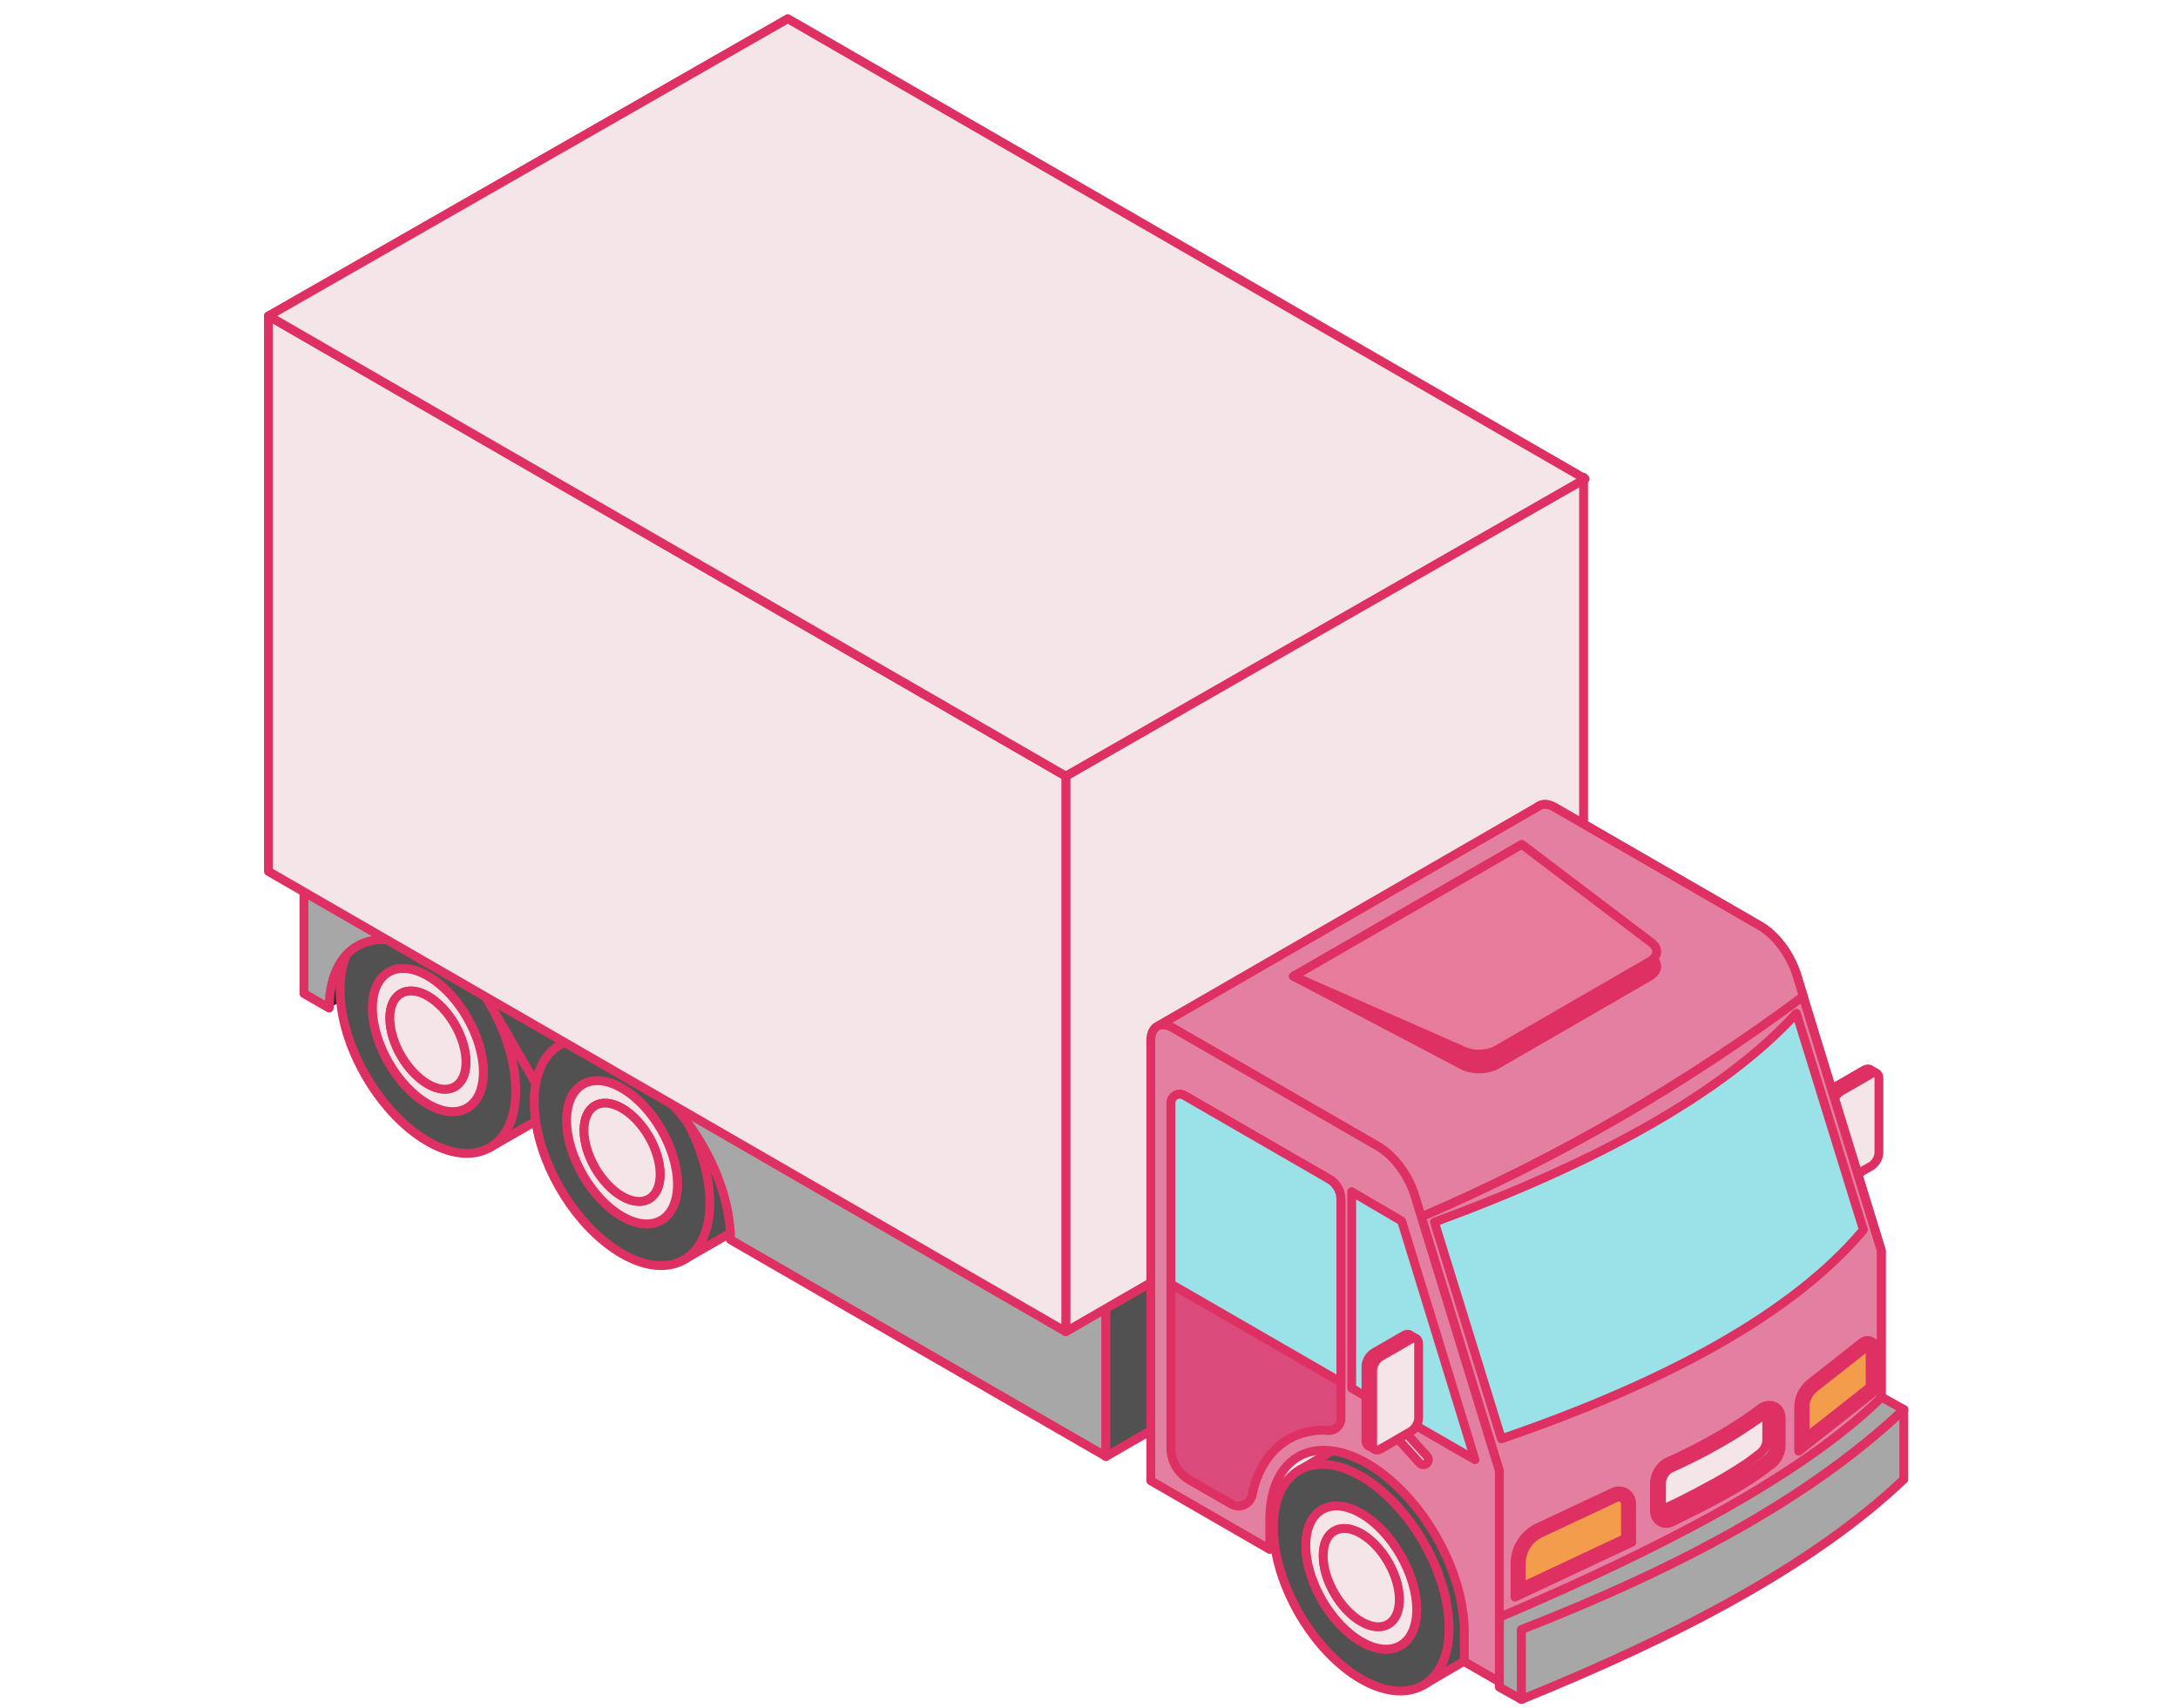 <?xml version="1.0" encoding="UTF-8"?> <svg xmlns="http://www.w3.org/2000/svg" width="246" height="193" viewBox="0 0 246 193" fill="none"><path d="M211.96 121.26L211.2 120.82L210.82 121.31L211.59 122.09L211.96 121.26Z" fill="#F4E5E8" stroke="#DE3063" stroke-miterlimit="10" stroke-linecap="round" stroke-linejoin="round"></path><path d="M211.2 120.82C211.04 120.73 210.82 120.74 210.58 120.88L207.15 122.86C206.67 123.14 206.27 123.82 206.27 124.38V132.77C206.27 133.05 206.37 133.25 206.53 133.34C206.69 133.43 206.91 133.42 207.15 133.28L210.58 131.3C211.06 131.02 211.46 130.34 211.46 129.78V121.39C211.46 121.11 211.36 120.91 211.2 120.82Z" fill="#F4E5E8" stroke="#DE3063" stroke-miterlimit="10" stroke-linecap="round" stroke-linejoin="round"></path><path d="M207.3 133.78L206.54 133.34L207.42 132.37L208.04 132.88L207.3 133.78Z" fill="#F4E5E8" stroke="#DE3063" stroke-miterlimit="10" stroke-linecap="round" stroke-linejoin="round"></path><path d="M211.96 121.26C211.8 121.17 211.58 121.18 211.34 121.32L207.91 123.3C207.43 123.58 207.03 124.26 207.03 124.82V133.21C207.03 133.49 207.13 133.69 207.29 133.78C207.45 133.87 207.67 133.86 207.91 133.72L211.34 131.74C211.82 131.46 212.22 130.78 212.22 130.22V121.83C212.22 121.55 212.12 121.35 211.96 121.26Z" fill="#F4E5E8" stroke="#DE3063" stroke-miterlimit="10" stroke-linecap="round" stroke-linejoin="round"></path><path d="M37.18 113.9L41.07 111.65V105.2L37.18 107.45V113.9Z" fill="#2F2E29"></path><path d="M45.43 107.73C45.43 113.24 48.8 119.79 53.29 123.47C53.95 124.02 54.64 124.5 55.35 124.91C58.32 126.63 60.98 126.64 62.8 125.3C64.33 124.17 65.27 122.07 65.27 119.18C65.27 116.02 64.16 112.51 62.36 109.4C60.56 106.29 58.09 103.58 55.35 102C52.84 100.55 50.56 100.32 48.81 101.08C46.74 101.99 45.43 104.3 45.43 107.73Z" fill="#515151" stroke="#DE3063" stroke-miterlimit="10" stroke-linecap="round" stroke-linejoin="round"></path><path d="M48.341 101.318L41.326 105.368L55.341 129.642L62.356 125.592L48.341 101.318Z" fill="#515151" stroke="#DE3063" stroke-miterlimit="10" stroke-linecap="round" stroke-linejoin="round"></path><path d="M55.78 129.35C57.31 128.22 58.25 126.12 58.25 123.23C58.25 120.07 57.14 116.56 55.34 113.45C53.54 110.34 51.07 107.63 48.33 106.05C45.82 104.6 43.54 104.37 41.79 105.13C39.72 106.03 38.41 108.35 38.41 111.78C38.41 117.29 41.78 123.84 46.27 127.52C46.93 128.07 47.62 128.55 48.33 128.96C51.3 130.68 53.96 130.69 55.78 129.35ZM42.07 113.89C42.07 109.9 44.87 108.28 48.33 110.28C51.79 112.28 54.59 117.13 54.59 121.13C54.59 125.12 51.79 126.74 48.33 124.74C44.87 122.74 42.07 117.88 42.07 113.89Z" fill="#515151" stroke="#DE3063" stroke-miterlimit="10" stroke-linecap="round" stroke-linejoin="round"></path><path d="M54.59 121.12C54.59 117.13 51.79 112.27 48.33 110.27C44.87 108.27 42.07 109.89 42.07 113.88C42.07 117.87 44.87 122.73 48.33 124.73C51.79 126.73 54.59 125.11 54.59 121.12ZM44.03 115.02C44.03 112.28 45.96 111.17 48.33 112.54C50.7 113.91 52.63 117.25 52.63 119.99C52.63 122.73 50.7 123.84 48.33 122.47C45.96 121.1 44.03 117.77 44.03 115.02Z" fill="#F4E5E8" stroke="#DE3063" stroke-miterlimit="10" stroke-linecap="round" stroke-linejoin="round"></path><path d="M52.63 119.99C52.63 117.25 50.7 113.91 48.33 112.54C45.96 111.17 44.03 112.28 44.03 115.02C44.03 117.76 45.96 121.1 48.33 122.47C50.71 123.84 52.63 122.73 52.63 119.99Z" fill="#F4E5E8" stroke="#DE3063" stroke-miterlimit="10" stroke-linecap="round" stroke-linejoin="round"></path><path d="M67.35 120.41C67.35 125.92 70.72 132.47 75.21 136.15C75.87 136.7 76.56 137.18 77.27 137.59C80.24 139.31 82.9 139.32 84.72 137.98C86.25 136.85 87.19 134.75 87.19 131.86C87.19 128.7 86.08 125.19 84.28 122.08C82.48 118.97 80.01 116.26 77.27 114.68C74.76 113.23 72.48 113 70.73 113.76C68.67 114.66 67.35 116.97 67.35 120.41Z" fill="#F4E5E8" stroke="#DE3063" stroke-miterlimit="10" stroke-linecap="round" stroke-linejoin="round"></path><path d="M70.266 113.988L63.252 118.038L77.266 142.312L84.281 138.262L70.266 113.988Z" fill="#515151" stroke="#DE3063" stroke-miterlimit="10" stroke-linecap="round" stroke-linejoin="round"></path><path d="M77.71 142.03C79.24 140.9 80.18 138.8 80.18 135.91C80.18 132.75 79.07 129.24 77.27 126.13C75.47 123.02 73 120.31 70.26 118.73C67.75 117.28 65.47 117.05 63.72 117.81C61.65 118.71 60.34 121.03 60.34 124.46C60.34 129.97 63.71 136.52 68.2 140.2C68.86 140.74 69.55 141.23 70.26 141.64C73.23 143.35 75.89 143.37 77.71 142.03ZM64 126.57C64 122.58 66.8 120.96 70.26 122.95C73.72 124.95 76.52 129.8 76.52 133.8C76.52 137.79 73.72 139.41 70.26 137.42C66.8 135.42 64 130.56 64 126.57Z" fill="#515151" stroke="#DE3063" stroke-miterlimit="10" stroke-linecap="round" stroke-linejoin="round"></path><path d="M76.52 133.8C76.52 129.81 73.72 124.95 70.26 122.95C66.8 120.95 64 122.57 64 126.57C64 130.56 66.8 135.42 70.26 137.42C73.72 139.41 76.52 137.79 76.52 133.8ZM65.96 127.7C65.96 124.96 67.89 123.85 70.26 125.22C72.63 126.59 74.56 129.93 74.56 132.67C74.56 135.41 72.63 136.52 70.26 135.15C67.88 133.78 65.96 130.44 65.96 127.7Z" fill="#F4E5E8" stroke="#DE3063" stroke-miterlimit="10" stroke-linecap="round" stroke-linejoin="round"></path><path d="M74.56 132.66C74.56 129.92 72.63 126.58 70.26 125.21C67.88 123.84 65.96 124.95 65.96 127.69C65.96 130.43 67.89 133.77 70.26 135.14C72.63 136.52 74.56 135.41 74.56 132.66Z" fill="#F4E5E8" stroke="#DE3063" stroke-miterlimit="10" stroke-linecap="round" stroke-linejoin="round"></path><path d="M34.33 95.4L124.91 147.69V164.54L82.51 140.06C82.51 133.16 77.65 124.75 71.7 121.32L47.99 107.63C42.03 104.19 37.18 106.99 37.18 113.89L34.33 112.25V95.4Z" fill="#A7A7A7" stroke="#DE3063" stroke-miterlimit="10" stroke-linecap="round" stroke-linejoin="round"></path><path d="M144.72 136.26L124.91 147.69V164.55L144.72 153.11V136.26Z" fill="#515151" stroke="#DE3063" stroke-miterlimit="10" stroke-linecap="round" stroke-linejoin="round"></path><path d="M120.38 87.69V150.45L178.86 116.68V53.92L120.38 87.69Z" fill="#F4E5E8" stroke="#DE3063" stroke-miterlimit="10" stroke-linecap="round" stroke-linejoin="round"></path><path d="M30.32 35.68V98.45L120.38 150.45V87.69L30.32 35.68Z" fill="#F4E5E8" stroke="#DE3063" stroke-miterlimit="10" stroke-linecap="round" stroke-linejoin="round"></path><path d="M88.98 2.11L179.04 54.1L120.38 87.68L30.32 35.69L88.98 2.11Z" fill="#F4E5E8" stroke="#DE3063" stroke-miterlimit="10" stroke-linecap="round" stroke-linejoin="round"></path><path d="M143.35 174.93L152.88 168.89V157.88L143.35 163.91V174.93Z" fill="#F4E5E8" stroke="#DE3063" stroke-miterlimit="10" stroke-linecap="round" stroke-linejoin="round"></path><path d="M150.85 168.46C150.85 173.97 154.22 180.52 158.71 184.2C159.37 184.75 160.06 185.23 160.77 185.64C163.74 187.36 166.4 187.37 168.22 186.03C169.75 184.9 170.69 182.8 170.69 179.91C170.69 176.75 169.58 173.24 167.78 170.13C165.99 167.02 163.51 164.31 160.77 162.73C158.26 161.28 155.98 161.05 154.23 161.81C152.16 162.72 150.85 165.03 150.85 168.46Z" fill="#F4E5E8" stroke="#DE3063" stroke-miterlimit="10" stroke-linecap="round" stroke-linejoin="round"></path><path d="M158.76 159.05L172.78 183.32L160.76 190.37L146.75 166.1L158.76 159.05Z" fill="#515151" stroke="#DE3063" stroke-miterlimit="10" stroke-linecap="round" stroke-linejoin="round"></path><path d="M161.2 190.09C162.73 188.96 163.67 186.86 163.67 183.97C163.67 180.81 162.56 177.3 160.76 174.19C158.96 171.08 156.48 168.37 153.75 166.79C151.24 165.34 148.96 165.11 147.21 165.87C145.14 166.77 143.83 169.09 143.83 172.52C143.83 178.03 147.2 184.58 151.69 188.26C152.35 188.81 153.04 189.29 153.75 189.7C156.72 191.41 159.38 191.43 161.2 190.09ZM147.49 174.62C147.49 170.63 150.29 169.01 153.75 171.01C157.21 173.01 160.01 177.86 160.01 181.86C160.01 185.85 157.21 187.47 153.75 185.48C150.29 183.47 147.49 178.62 147.49 174.62Z" fill="#515151" stroke="#DE3063" stroke-miterlimit="10" stroke-linecap="round" stroke-linejoin="round"></path><path d="M160.01 181.85C160.01 177.86 157.21 173 153.75 171C150.29 169 147.49 170.62 147.49 174.61C147.49 178.6 150.29 183.46 153.75 185.46C157.21 187.46 160.01 185.84 160.01 181.85ZM149.45 175.75C149.45 173.01 151.38 171.9 153.75 173.27C156.13 174.64 158.05 177.98 158.05 180.72C158.05 183.46 156.12 184.57 153.75 183.2C151.38 181.83 149.45 178.5 149.45 175.75Z" fill="#F4E5E8" stroke="#DE3063" stroke-miterlimit="10" stroke-linecap="round" stroke-linejoin="round"></path><path d="M158.05 180.72C158.05 177.98 156.12 174.64 153.75 173.27C151.37 171.9 149.45 173.01 149.45 175.75C149.45 178.49 151.38 181.83 153.75 183.2C156.13 184.57 158.05 183.46 158.05 180.72Z" fill="#F4E5E8" stroke="#DE3063" stroke-miterlimit="10" stroke-linecap="round" stroke-linejoin="round"></path><path d="M173.85 91.04C174.3 90.78 174.92 90.82 175.6 91.22L198.75 104.58C200.57 105.63 202.21 107.83 202.94 110.18L203.66 112.52L212.49 141.27V165.11L173.13 142.39V130.2V92.66C173.12 91.86 173.4 91.3 173.85 91.04Z" fill="#F4E5E8" stroke="#DE3063" stroke-miterlimit="10" stroke-linecap="round" stroke-linejoin="round"></path><path d="M203.64 112.57L160.5 137.48L169.34 166.18V190.02C187.87 183.43 204.11 175.89 212.48 165.11V141.27L203.64 112.57Z" fill="#E37FA0" stroke="#DE3063" stroke-miterlimit="10" stroke-linecap="round" stroke-linejoin="round"></path><path d="M210.47 138.94C202.57 148.36 188.27 156.14 169.58 162.55L168.51 159.07L162.02 138.07C179.99 131.47 194.51 123.66 202.9 114.48L209.37 135.4L210.47 138.94Z" fill="#9AE1E8" stroke="#DE3063" stroke-miterlimit="10" stroke-linecap="round" stroke-linejoin="round"></path><path d="M131.01 115.78L173.86 91.04C174.31 90.78 174.93 90.82 175.61 91.22L198.76 104.58C200.58 105.63 202.22 107.83 202.95 110.18L203.67 112.52L203.66 112.57C190.26 122.52 175.91 130.88 160.52 137.48L131.01 115.78Z" fill="#E37FA0" stroke="#DE3063" stroke-miterlimit="10" stroke-linecap="round" stroke-linejoin="round"></path><path d="M169.35 182.72C187.75 174.86 203.45 166.71 212.54 157.85L215.04 159.24C204.17 169.38 189.28 177.41 171.85 184.11V192L169.35 190.61V182.72Z" fill="#A7A7A7" stroke="#DE3063" stroke-miterlimit="10" stroke-linecap="round" stroke-linejoin="round"></path><path d="M171.84 184.11C189.82 177.08 204.83 169 215.03 159.24V167.13C204.77 176.87 189.47 184.84 171.84 192V184.11Z" fill="#A7A7A7" stroke="#DE3063" stroke-miterlimit="10" stroke-linecap="round" stroke-linejoin="round"></path><path d="M165.39 187.64V184.35C165.39 183.06 165.22 181.72 164.91 180.37C163.85 175.73 161.1 170.97 157.61 167.73C156.6 166.79 155.52 165.97 154.4 165.33C152.98 164.51 151.63 164.05 150.39 163.9C146.31 163.4 143.42 166.31 143.42 171.67V175.05L129.98 167.29V117.55C129.98 115.97 131.09 115.33 132.46 116.12L155.61 129.48C157.43 130.53 159.08 132.73 159.8 135.08L169.35 166.17V190.01L165.4 187.73V187.64H165.39Z" fill="#E37FA0" stroke="#DE3063" stroke-miterlimit="10" stroke-linecap="round" stroke-linejoin="round"></path><path d="M152.67 134.64V156.83L158.33 160.15L160.59 161.45L165.2 164.11L166.6 164.91L162.66 152.09L158.31 137.94L152.67 134.64Z" fill="#9AE1E8" stroke="#DE3063" stroke-miterlimit="10" stroke-linecap="round" stroke-linejoin="round"></path><path d="M132.25 124.62V163.57C132.25 165.07 133.05 166.45 134.35 167.2L139.11 169.94C140.05 170.48 141.23 169.92 141.44 168.85C142.11 165.5 143.99 163.06 146.66 162.07H146.67C147.54 161.75 148.49 161.58 149.51 161.58C149.61 161.58 149.79 161.59 149.99 161.61C150.78 161.68 151.46 161.06 151.46 160.27V135.51C151.46 134.56 150.95 133.67 150.12 133.2L133.76 123.75C133.08 123.37 132.25 123.85 132.25 124.62Z" fill="#DA4A7A" stroke="#DE3063" stroke-miterlimit="10" stroke-linecap="round" stroke-linejoin="round"></path><path d="M132.25 145.06V124.63C132.25 123.86 133.09 123.37 133.76 123.76L150.12 133.21C150.95 133.69 151.45 134.57 151.45 135.52V156.15L132.25 145.06Z" fill="#9AE1E8" stroke="#DE3063" stroke-miterlimit="10" stroke-linecap="round" stroke-linejoin="round"></path><path d="M160.77 165.48C160.91 165.48 161.04 165.43 161.15 165.33C161.38 165.12 161.4 164.76 161.19 164.53L158.48 161.53C158.27 161.3 157.91 161.28 157.68 161.49C157.45 161.7 157.43 162.06 157.64 162.29L160.35 165.29C160.46 165.42 160.61 165.48 160.77 165.48Z" fill="#F4E5E8" stroke="#DE3063" stroke-miterlimit="10" stroke-linecap="round" stroke-linejoin="round"></path><path d="M159.97 151.24L159.21 150.8L158.83 151.29L159.6 152.07L159.97 151.24Z" fill="#F4E5E8" stroke="#DE3063" stroke-miterlimit="10" stroke-linecap="round" stroke-linejoin="round"></path><path d="M159.21 150.8C159.05 150.71 158.83 150.72 158.59 150.86L155.16 152.84C154.68 153.12 154.28 153.8 154.28 154.36V162.75C154.28 163.03 154.38 163.23 154.54 163.32C154.7 163.41 154.92 163.4 155.16 163.26L158.59 161.28C159.07 161 159.47 160.32 159.47 159.76V151.37C159.47 151.09 159.37 150.89 159.21 150.8Z" fill="#F4E5E8" stroke="#DE3063" stroke-miterlimit="10" stroke-linecap="round" stroke-linejoin="round"></path><path d="M155.31 163.76L154.55 163.32L155.43 162.35L156.05 162.86L155.31 163.76Z" fill="#F4E5E8" stroke="#DE3063" stroke-miterlimit="10" stroke-linecap="round" stroke-linejoin="round"></path><path d="M159.97 151.24C159.81 151.15 159.59 151.16 159.35 151.3L155.92 153.28C155.44 153.56 155.04 154.24 155.04 154.8V163.19C155.04 163.47 155.14 163.67 155.3 163.76C155.46 163.85 155.68 163.84 155.92 163.7L159.35 161.72C159.83 161.44 160.23 160.76 160.23 160.2V151.81C160.23 151.53 160.13 151.33 159.97 151.24Z" fill="#F4E5E8" stroke="#DE3063" stroke-miterlimit="10" stroke-linecap="round" stroke-linejoin="round"></path><path d="M186.3 110.32L169.04 120.29C168.05 120.86 166.48 120.92 165.37 120.43L146.09 110.29L171.89 97.06L186.56 108.19C187.4 108.84 187.29 109.75 186.3 110.32Z" fill="#DE3063" stroke="#DE3063" stroke-miterlimit="10" stroke-linecap="round" stroke-linejoin="round"></path><path d="M186.3 108.65L169.04 118.62C168.05 119.19 166.48 119.25 165.37 118.76L146.09 110.29L171.89 95.39L186.56 106.52C187.4 107.17 187.29 108.08 186.3 108.65Z" fill="#E77B9A" stroke="#DE3063" stroke-miterlimit="10" stroke-linecap="round" stroke-linejoin="round"></path><path d="M184.3 174.24L171.12 180.43V176.65C171.12 174.91 172.13 173.32 173.7 172.58L182.24 168.57C183.2 168.12 184.29 168.82 184.29 169.87V174.24H184.3Z" fill="#F4E5E8" stroke="#DE3063" stroke-miterlimit="10" stroke-linecap="round" stroke-linejoin="round"></path><path d="M171.82 176.64C171.82 175.18 172.67 173.83 174 173.21L182.54 169.2C182.64 169.15 182.75 169.13 182.85 169.13C183.2 169.13 183.59 169.41 183.59 169.87V173.79L171.82 179.32V176.64Z" fill="#F39C4C" stroke="#DE3063" stroke-miterlimit="10" stroke-linecap="round" stroke-linejoin="round"></path><path d="M211.92 157.04L203.16 163.94V159C203.16 157.93 203.65 156.92 204.49 156.25L210.32 151.66C210.97 151.15 211.92 151.61 211.92 152.44V157.04Z" fill="#F4E5E8" stroke="#DE3063" stroke-miterlimit="10" stroke-linecap="round" stroke-linejoin="round"></path><path d="M203.87 159C203.87 158.14 204.26 157.34 204.94 156.8L210.77 152.21C210.82 152.17 210.88 152.15 210.94 152.15C211.06 152.15 211.23 152.24 211.23 152.44V156.7L203.88 162.49V159H203.87Z" fill="#F39C4C" stroke="#DE3063" stroke-miterlimit="10" stroke-linecap="round" stroke-linejoin="round"></path><path d="M188.18 172.11C187.53 172.11 186.87 171.61 186.87 170.65V167.54C186.87 166.67 187.43 165.69 188.18 165.25C192.5 163.29 196 161.27 198.95 159.04L199.02 158.99L199.26 158.88H199.29C199.48 158.8 199.68 158.76 199.87 158.76C200.63 158.76 201.18 159.38 201.18 160.23V163.34C201.18 164.22 200.61 165.21 199.84 165.63C197.21 167.76 193.04 169.91 188.94 171.9C188.72 172.03 188.45 172.11 188.18 172.11Z" fill="#F4E5E8" stroke="#DE3063" stroke-miterlimit="10" stroke-linecap="round" stroke-linejoin="round"></path><path d="M200.36 160.23V163.34C200.36 163.92 199.95 164.64 199.44 164.93C196.86 167 192.88 169.09 188.59 171.18C188.09 171.47 187.68 171.24 187.68 170.66V167.55C187.68 166.97 188.08 166.25 188.59 165.96C192.64 164.13 196.3 162.07 199.44 159.69C199.47 159.67 199.52 159.64 199.55 159.64C200.02 159.43 200.36 159.69 200.36 160.23Z" fill="#F4E5E8" stroke="#DE3063" stroke-miterlimit="10" stroke-linecap="round" stroke-linejoin="round"></path><path d="M199.55 159.64V162.72C199.55 163.16 199.31 163.69 198.97 164.03C198.87 164.14 198.76 164.24 198.63 164.31C198.48 164.42 198.32 164.55 198.16 164.67C197.92 164.86 197.66 165.06 197.38 165.25C197.12 165.43 196.85 165.61 196.57 165.78C196.31 165.96 196.05 166.12 195.79 166.28C195.53 166.44 195.26 166.6 194.98 166.77C194.72 166.92 194.46 167.08 194.2 167.22C193.94 167.37 193.67 167.53 193.39 167.67C193.13 167.82 192.87 167.96 192.61 168.09C192.35 168.24 192.08 168.38 191.8 168.53C191.54 168.66 191.28 168.81 191.02 168.93C190.76 169.06 190.49 169.21 190.21 169.35C189.95 169.48 189.69 169.61 189.43 169.74C189.15 169.87 188.9 170 188.62 170.13C188.33 170.28 188.05 170.41 187.76 170.55C187.73 170.57 187.7 170.58 187.66 170.6V167.54C187.66 166.96 188.06 166.24 188.57 165.95C188.59 165.95 188.6 165.93 188.62 165.93C188.83 165.83 189.06 165.72 189.27 165.62C189.58 165.47 189.9 165.33 190.21 165.18C190.49 165.05 190.74 164.92 191.02 164.79C191.28 164.64 191.54 164.51 191.8 164.4C192.08 164.25 192.33 164.11 192.61 163.98C192.87 163.83 193.13 163.69 193.39 163.54C193.67 163.39 193.94 163.25 194.2 163.09C194.46 162.94 194.72 162.8 194.98 162.64C195.26 162.49 195.51 162.33 195.79 162.15C196.05 162 196.31 161.83 196.57 161.66C196.85 161.48 197.1 161.32 197.38 161.13C197.64 160.97 197.9 160.79 198.16 160.6C198.44 160.42 198.71 160.23 198.97 160.02C199.13 159.91 199.28 159.79 199.44 159.68C199.47 159.67 199.52 159.64 199.55 159.64Z" fill="#F4E5E8" stroke="#DE3063" stroke-miterlimit="10" stroke-linecap="round" stroke-linejoin="round"></path></svg> 